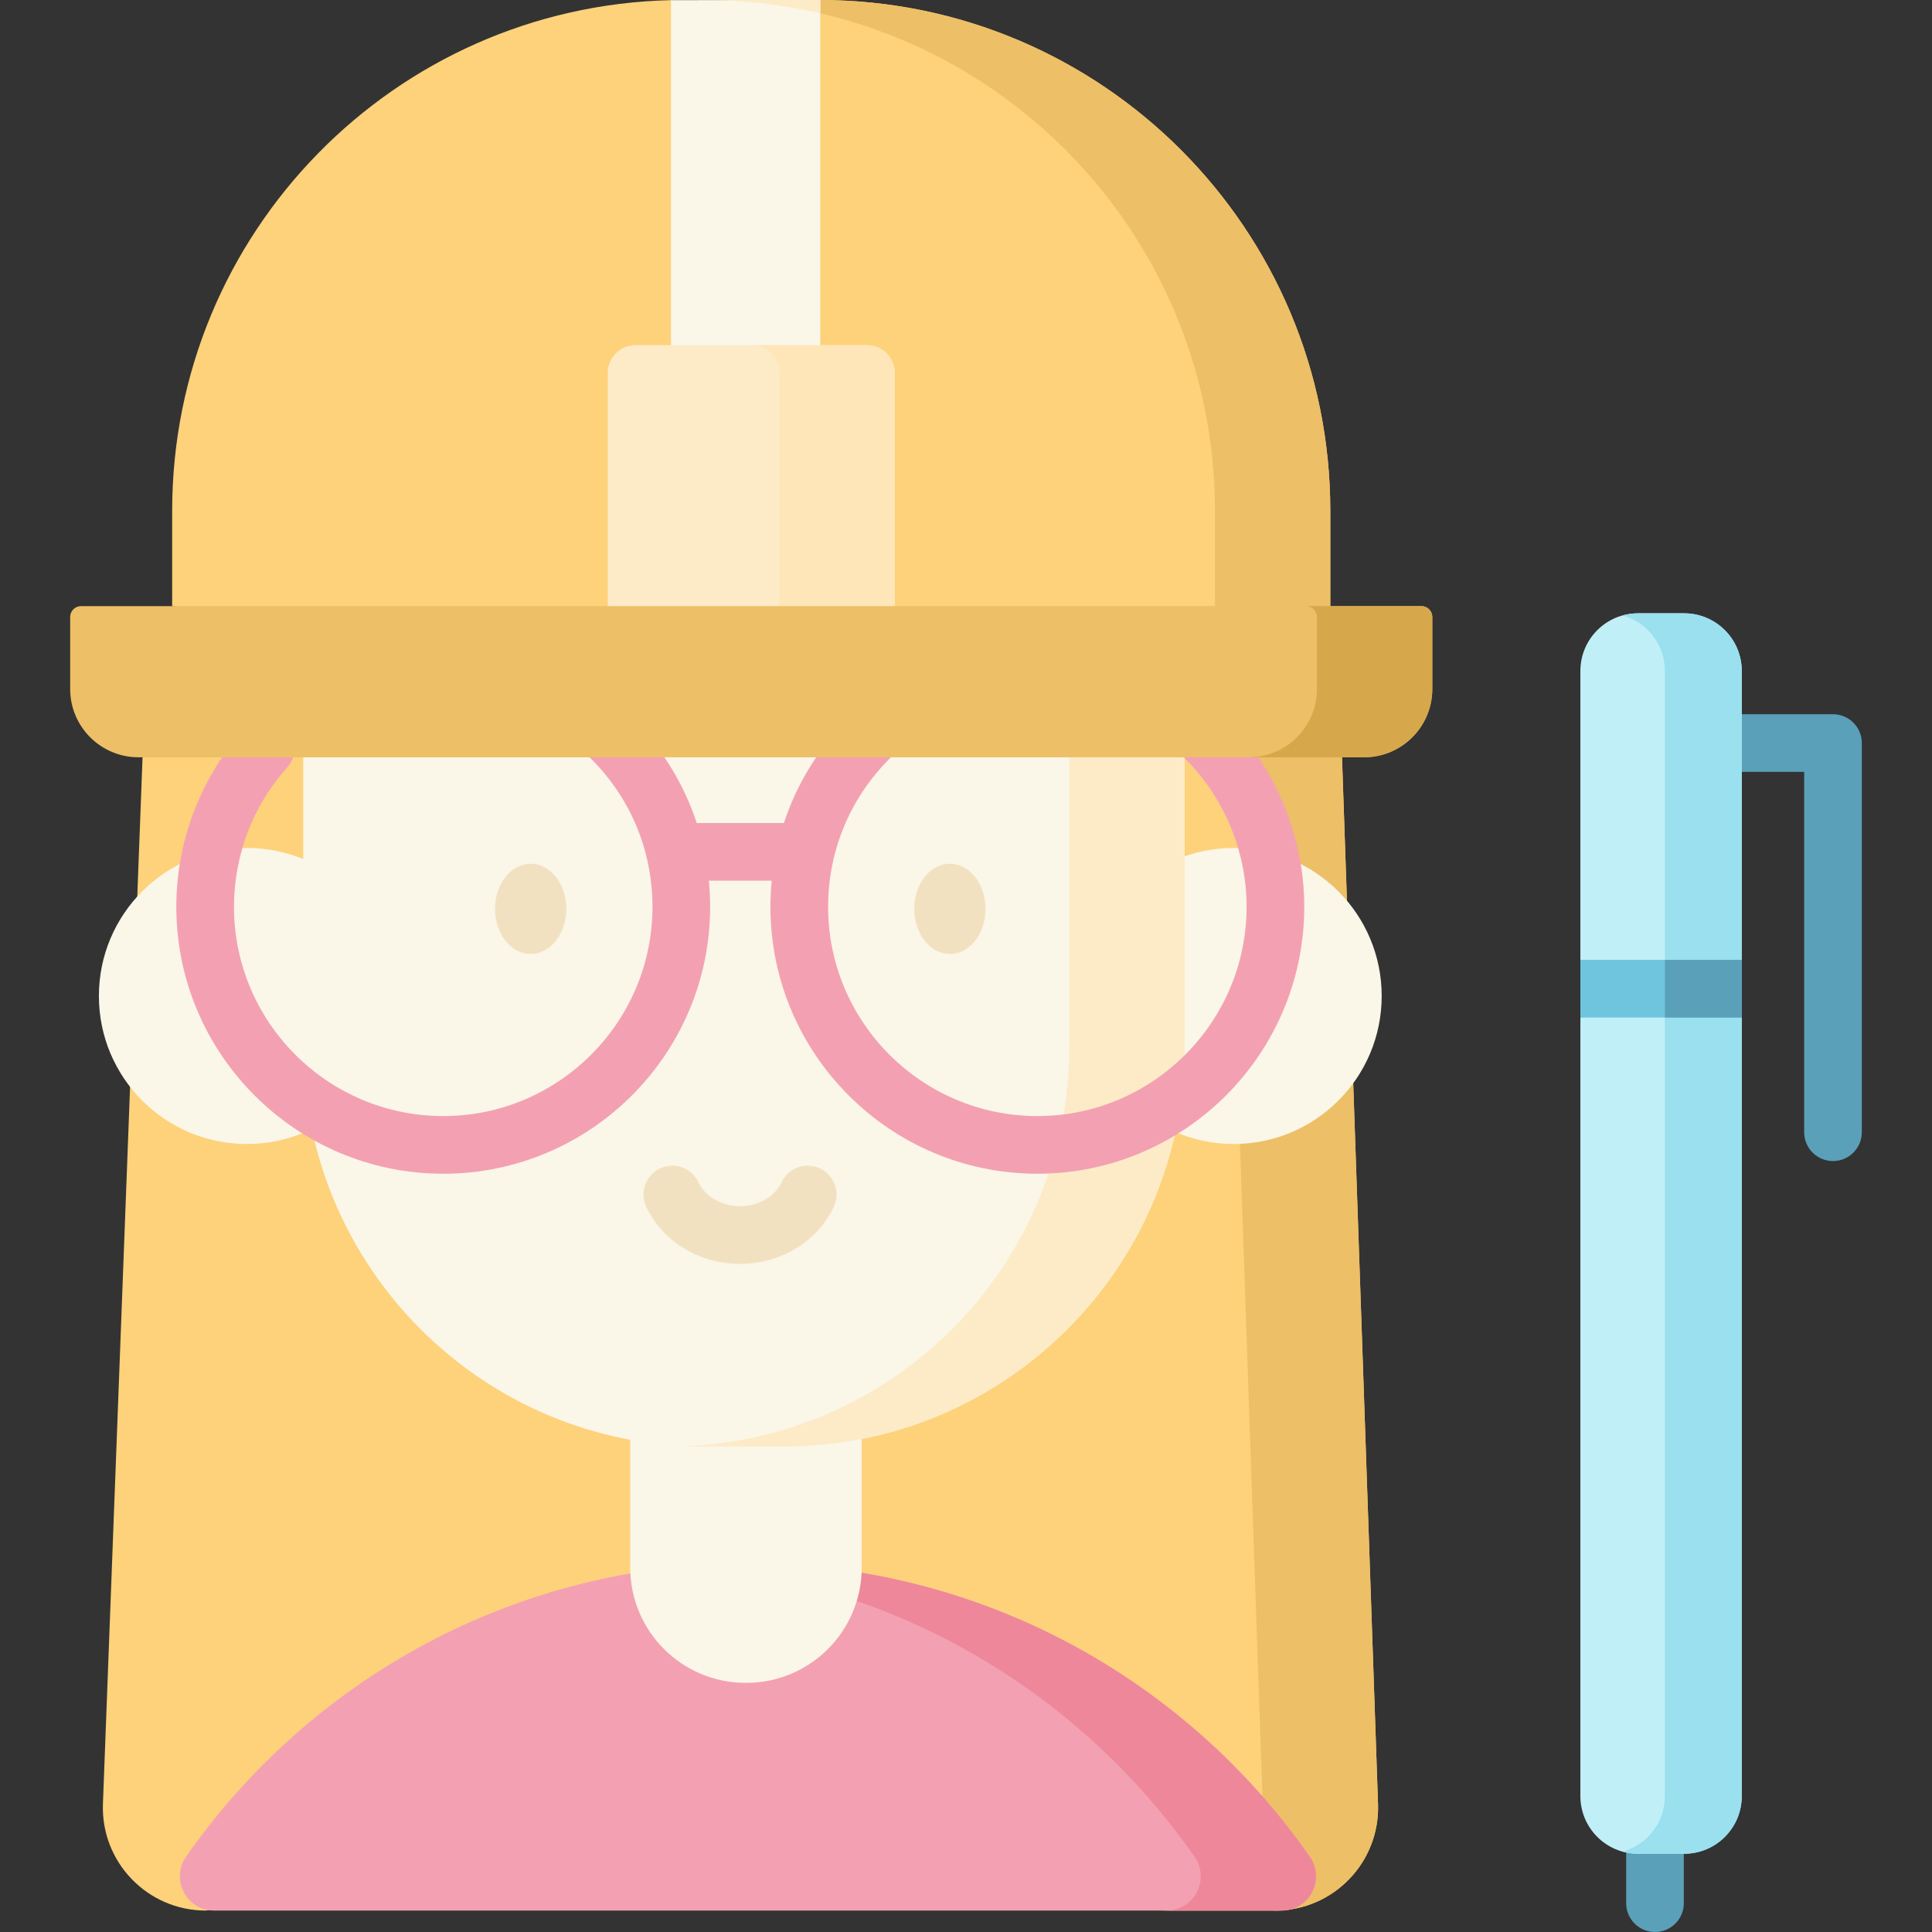 <svg id="Capa_1" enable-background="new 0 0 502.576 502.576" height="512" viewBox="0 0 502.576 502.576" width="512" xmlns="http://www.w3.org/2000/svg"><rect x="0" y="0" width="502.576" height="502.576" fill="#333333" stroke="none"/><g><path d="m430.517 502.576c-4.142 0-7.5-3.358-7.5-7.5v-15.188c0-4.142 3.358-7.5 7.5-7.5s7.5 3.358 7.5 7.5v15.188c0 4.142-3.358 7.5-7.5 7.5z" fill="#5aa0b8"/><path d="m476.821 302.029c-4.142 0-7.5-3.358-7.5-7.5v-93.736h-17.697c-4.142 0-7.5-3.358-7.5-7.5s3.358-7.5 7.5-7.5h25.197c4.142 0 7.5 3.358 7.5 7.5v101.236c0 4.142-3.358 7.5-7.5 7.5z" fill="#5aa0b8"/><path d="m331.705 497-137.146-20-141.022 20c-15.187 0-27.335-12.616-26.76-27.792l11.048-291.873h310.597l10.046 291.965c.521 15.142-11.613 27.7-26.763 27.7z" fill="#fdd27a"/><path d="m358.468 469.3-10.046-291.965h-30l.957 27.809 10.451 13.104-9.478 15.162 8.117 235.89c.521 15.142-11.613 27.7-26.763 27.7h30c15.149 0 27.283-12.558 26.762-27.7z" fill="#edbf66"/><circle cx="320.917" cy="259.088" fill="#faf6e8" r="38.505"/><path d="m411.108 467.223v-202.531l20-7.5-20-7.5v-75.151c0-8.284 6.716-15 15-15h11.978c8.284 0 15 6.716 15 15v75.151l-17 7.5 17 7.5v202.531c0 8.284-6.716 15-15 15h-11.978c-8.284 0-15-6.716-15-15z" fill="#c1eff8"/><path d="m438.087 159.541h-11.978c-1.391 0-2.732.204-4.011.559 6.334 1.756 10.989 7.548 10.989 14.441v292.682c0 6.893-4.655 12.685-10.989 14.441 1.278.354 2.62.559 4.011.559h11.978c8.284 0 15-6.716 15-15v-202.531l-10-7.5 10-7.5v-75.151c0-8.284-6.716-15-15-15z" fill="#9ae0ef"/><path d="m333.436 497c7.211 0 11.407-8.116 7.279-14.028-32.195-46.114-85.649-76.284-146.156-76.284s-113.961 30.17-146.156 76.284c-4.128 5.912.068 14.028 7.279 14.028z" fill="#f3a1b2"/><path d="m340.715 482.972c-32.195-46.114-85.649-76.284-146.156-76.284-5.054 0-10.053.229-15 .642 54.282 4.528 101.65 33.38 131.156 75.642 4.128 5.913-.068 14.028-7.279 14.028h30c7.211 0 11.407-8.116 7.279-14.028z" fill="#ef879b"/><g fill="#faf6e8"><circle cx="64.23" cy="259.088" r="38.505"/><path d="m194.145 437.763h-.189c-16.579 0-30.018-13.44-30.018-30.018v-66.926h60.226v66.926c-.001 16.578-13.441 30.018-30.019 30.018z"/><path d="m203.943 376.296h-20.839c-57.565 0-104.23-46.665-104.23-104.23v-128.777c0-21.7 17.591-39.29 39.29-39.29h150.718c21.699 0 39.29 17.591 39.29 39.29v128.778c0 57.564-46.665 104.229-104.229 104.229z"/></g><path d="m268.882 103.998h-30c21.699 0 39.29 17.591 39.29 39.29v128.778c0 56.029-44.211 101.726-99.649 104.124 1.519.066 3.045.106 4.58.106h20.839c57.564 0 104.23-46.665 104.23-104.23v-128.777c0-21.7-17.591-39.291-39.29-39.291z" fill="#fdebc8"/><ellipse cx="138.047" cy="236.422" fill="#f2e1c0" rx="9.271" ry="11.734"/><path d="m256.371 236.421c0 6.48-4.151 11.734-9.271 11.734s-9.271-5.253-9.271-11.734c0-6.48 4.151-11.734 9.271-11.734 5.12.001 9.271 5.254 9.271 11.734z" fill="#f2e1c0"/><path d="m346.054 157.673-150.513 20-150.754-20v-24.787c0-72.344 57.81-131.186 129.754-132.85 1.041-.024 15.57 11.147 15.57 11.147.072.001 23.202-11.183 23.274-11.183 73.291.117 132.669 59.567 132.669 132.886z" fill="#fdd27a"/><path d="m212.305 1.169v2.044c59.374 13.284 103.749 66.293 103.749 129.673v24.787l14.04 10 15.96-10v-24.787c0-73.319-59.378-132.769-132.669-132.886-.072 0-1.08 1.169-1.08 1.169z" fill="#edbf66"/><path d="m213.385 89.791-18.826 10-20.018-10v-89.75l38.844-.041z" fill="#faf6e8"/><path d="m192.503 328.778c-10.593 0-20.169-5.832-24.397-14.859-1.757-3.751-.14-8.216 3.611-9.973 3.752-1.757 8.216-.14 9.973 3.611 1.743 3.721 6.088 6.221 10.813 6.221s9.07-2.5 10.812-6.22c1.758-3.751 6.223-5.368 9.973-3.612 3.751 1.757 5.368 6.221 3.611 9.973-4.226 9.027-13.802 14.859-24.396 14.859z" fill="#f2e1c0"/><path d="m316.463 184.44c-3.069-2.782-7.813-2.549-10.594.52-2.782 3.069-2.549 7.812.52 10.594 11.368 10.305 17.888 25.008 17.888 40.34 0 30.013-24.417 54.43-54.43 54.43s-54.43-24.417-54.43-54.43c0-14.442 5.597-28.045 15.76-38.305 2.915-2.943 2.893-7.691-.05-10.606s-7.692-2.893-10.607.05c-7.673 7.745-13.286 16.991-16.605 27.062h-22.668c-3.505-10.658-9.587-20.366-17.967-28.381-2.994-2.863-7.741-2.758-10.604.236-2.863 2.993-2.757 7.741.236 10.604 10.843 10.371 16.815 24.342 16.815 39.341 0 30.013-24.417 54.43-54.43 54.43s-54.43-24.417-54.43-54.43c0-13.428 4.931-26.324 13.883-36.313 2.765-3.085 2.505-7.826-.579-10.591-3.085-2.765-7.826-2.506-10.591.579-11.423 12.744-17.713 29.196-17.713 46.325 0 38.284 31.146 69.43 69.43 69.43s69.43-31.146 69.43-69.43c0-2.288-.116-4.555-.331-6.799h16.349c-.217 2.246-.328 4.514-.328 6.799 0 38.284 31.146 69.43 69.43 69.43s69.43-31.146 69.43-69.43c0-19.558-8.315-38.313-22.814-51.455z" fill="#f3a1b2"/><path d="m213.385.003c-.072 0-.144-.003-.216-.003h-30c10.394 0 20.509 1.196 30.216 3.453z" fill="#fdebc8"/><path d="m225.541 89.791h-60.241c-3.978 0-7.203 3.225-7.203 7.203v60.679l40.179 10 34.467-10v-60.679c.001-3.978-3.224-7.203-7.202-7.203z" fill="#fdebc8"/><path d="m225.541 89.791h-30c3.978 0 7.203 3.225 7.203 7.203v60.679h30v-60.679c0-3.978-3.225-7.203-7.203-7.203z" fill="#fee6b9"/><path d="m354.817 196.997h-318.794c-9.813 0-17.769-7.955-17.769-17.769v-18.734c0-1.558 1.263-2.822 2.822-2.822h348.689c1.558 0 2.822 1.263 2.822 2.822v18.734c-.001 9.814-7.956 17.769-17.77 17.769z" fill="#edbf66"/><path d="m369.765 157.673h-30c1.558 0 2.822 1.263 2.822 2.822v18.734c0 9.813-7.955 17.769-17.769 17.769h30c9.813 0 17.769-7.955 17.769-17.769v-18.734c-.001-1.559-1.264-2.822-2.822-2.822z" fill="#d6a74b"/><path d="m411.108 249.692h41.978v15h-41.978z" fill="#70c5de"/><path d="m433.087 249.692h20v15h-20z" fill="#5aa0b8"/></g></svg>